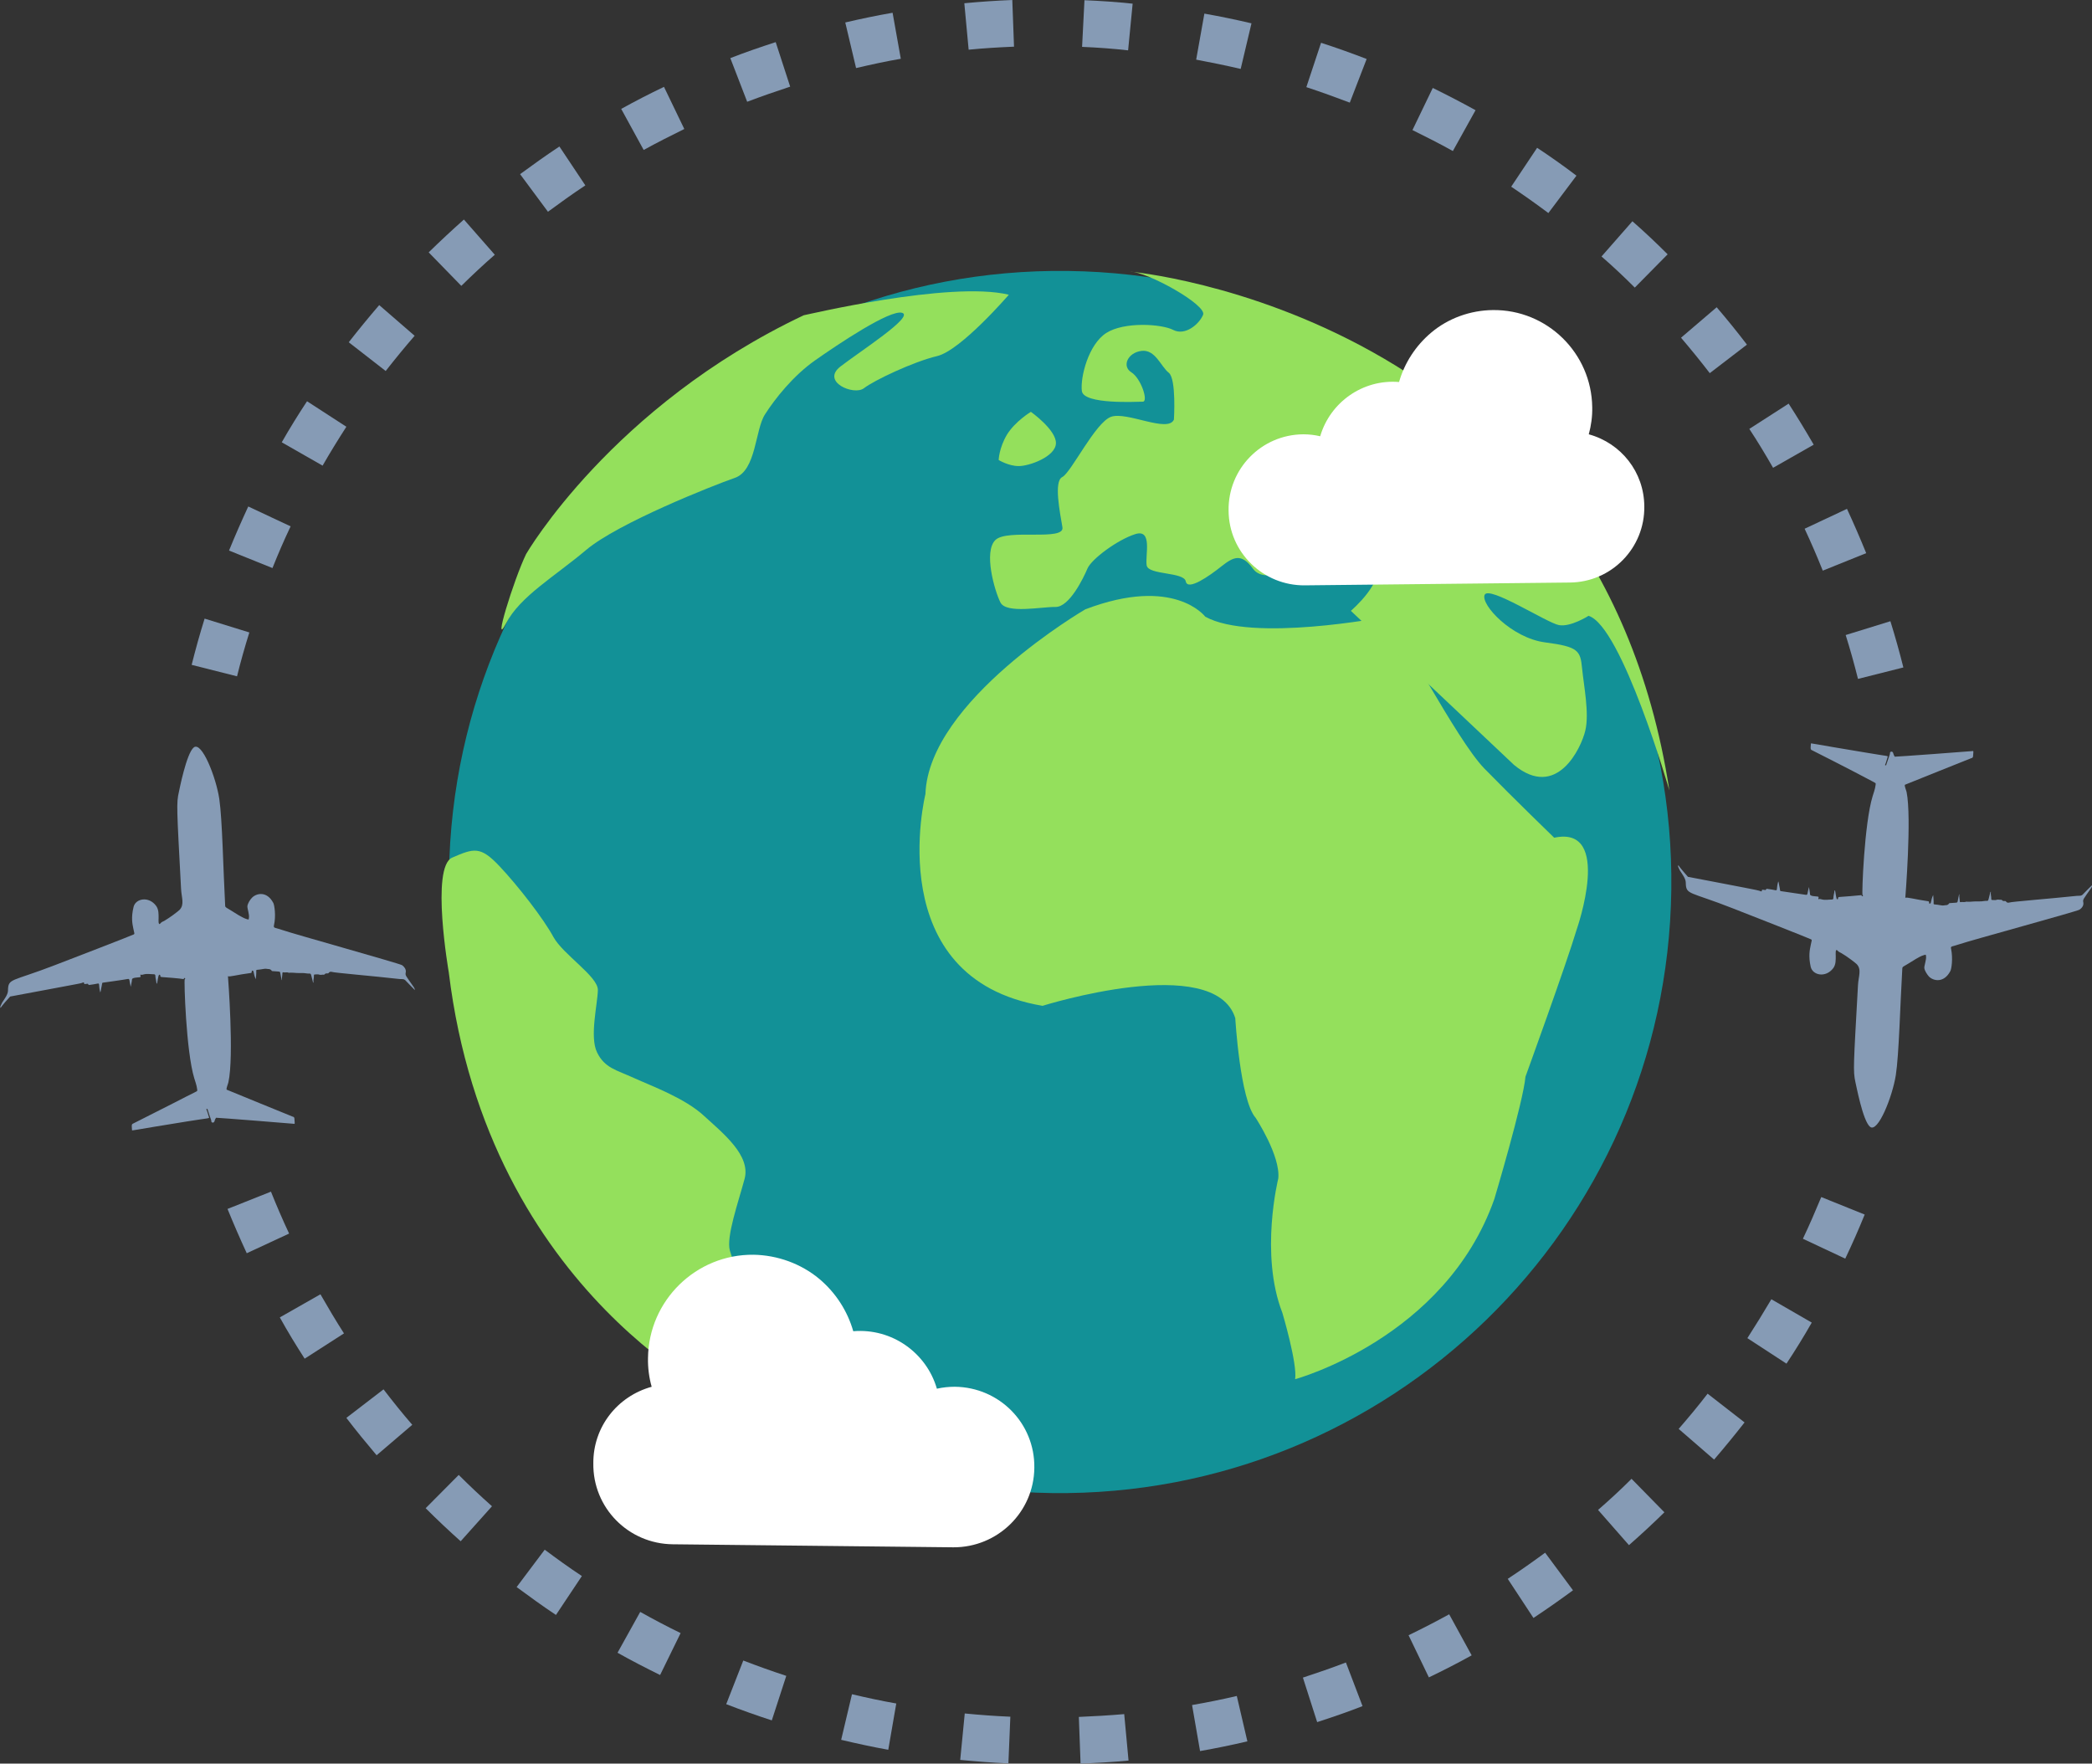 <?xml version="1.0" encoding="utf-8"?>
<!-- Generator: Adobe Illustrator 26.2.1, SVG Export Plug-In . SVG Version: 6.00 Build 0)  -->
<svg version="1.1" id="레이어_1" xmlns="http://www.w3.org/2000/svg" xmlns:xlink="http://www.w3.org/1999/xlink" x="0px"
	 y="0px" viewBox="0 0 968.2 816.2" style="enable-background:new 0 0 968.2 816.2;" xml:space="preserve">
<rect x="0" y="0" width="968.2" height="816.2" fill="#333333" stroke="none"/>
<style type="text/css">
	.st0{fill:#129197;}
	.st1{fill:#94E05C;}
	.st2{fill:#C2C2C2;}
	.st3{fill:#869BB5;}
	.st4{fill:#FFFFFF;}
</style>
<g>
	<g>
		<path class="st0" d="M773.5,411.9C771.4,568.1,643,693,486.8,691c-156.2-2.1-281.1-130.4-279-286.6s130.4-281.1,286.6-279
			C650.6,127.4,775.6,255.7,773.5,411.9z"/>
	</g>
	<g>
		<path class="st1" d="M640.6,285.6c0,0-61.2,11.8-82.8-0.2c0,0-14.3-19.1-55.5-3.4c0,0-72.5,42.2-74,85.5c0,0-21.2,85.3,54.2,98
			c0,0,79.6-25,89.2,5.7c0,0,2.2,37.9,9.4,46.1c0,0,11.6,17.6,10.5,28.1c0,0-8.7,35,1.9,62.2c0,0,7,23.5,5.9,30.7
			c0,0,69.5-18.9,92.2-83.4c0,0,13.4-44.9,14.4-56.6c0,0,18.9-52,23.7-68.1c0,0,17-48.4-10.4-42.5c0,0-18.9-18.3-32.3-32
			C673.6,341.9,647.9,290.2,640.6,285.6z"/>
	</g>
	<g>
		<path class="st1" d="M700.7,354l-75.5-71.3c0,0,16.6-14.2,11.2-22.3c-5.3-8.2-17.3,2.5-27.4,2.3c-10-0.1-23.8,7.8-29.1,0.5
			c-5.4-7.3-9-5.5-14.6-1.1c-5.5,4.4-15.6,11.5-16.5,7c-0.8-4.5-17.3-2.9-18.1-7.4s2.9-17.1-5.3-14.5s-20.2,11.5-22.1,15.9
			c-1.9,4.5-8.4,17.9-14.8,17.8s-22.8,3.3-25.5-2.1s-7.9-23.5-2.3-28.9c5.5-5.3,32.2,0.7,31-5.9c-1.1-6.6-4.1-21.2-0.1-23.2
			c4.1-2,15.3-25.3,22.6-27.9c7.3-2.6,26.3,7.6,29.1,1.3c0,0,1.2-18.9-2.4-21.7c-3.6-2.8-6.2-10.9-12.6-10.1
			c-6.4,0.8-9.2,7.1-4.7,9.9c4.5,2.8,8,13.6,5.3,13.6c-2.8,0-27.3,1.4-28.2-4.9c-0.8-6.3,3-21.6,11.3-26.9c8.3-5.3,25.6-4.2,31-1.4
			s11.9-2.5,13.8-7c1.9-4.5-25.6-19.9-33.8-20c0,0,215.6,19,249.6,240.1c0,0-22-76-37.4-80.8c0,0-8.3,5.3-13.7,4.3
			c-5.5-1-32.5-18.5-34.4-14s12.5,20,28,22c15.4,2,16.3,3.8,17.1,12c0.8,8.1,3.4,20.8,1.5,28.8C731.8,346.2,720.5,370.4,700.7,354z"
			/>
	</g>
	<g>
		<path class="st1" d="M477.1,190.6c0,0-7.3,4.4-11.1,10.6c-3.7,6.3-3.8,11.7-3.8,11.7s4.6,2.8,9.2,2.8c4.7,0.1,17.2-4.3,17.3-10.6
			C488.8,198.9,477.1,190.6,477.1,190.6z"/>
	</g>
	<g>
		<path class="st1" d="M466.9,136.4c0,0-22.2,25.8-33.2,28.4c-11,2.6-29.3,11.3-33.9,14.9c-4.6,3.5-20-3-10.8-10.1s34-23,28.6-24.8
			c-5.4-1.9-30.3,14.9-40.4,22s-18.5,17.7-23.1,24.9c-4.7,7.1-4,26.1-14.1,29.5c-10.1,3.5-54,20.9-68.7,33.3
			c-14.7,12.4-30.6,21.5-37.1,34s3.5-20.1,9.3-32.1c0,0,39.6-68.4,128.5-110.5C372.1,146,439.6,129.8,466.9,136.4z"/>
	</g>
	<g>
		<path class="st1" d="M207.7,450c0,0-8.5-48.8,1.6-53.1c10.1-4.4,13.1-5.3,21.8,3.9c8.7,9.2,20.6,24.6,25,32.8
			c4.5,8.2,20.7,18.3,20.6,24.6c-0.1,6.3-3.9,21.6-0.4,28.8c3.5,7.3,9,8.2,17.1,11.9c8.1,3.7,23.6,9.3,32.5,17.6
			c9,8.2,21.6,18.3,18.7,29.1s-8.6,26.9-6.8,33.2c1.7,6.3,8,17.2,0.6,21.6c-7.4,4.4-12.8,3.4-12,11.5s9.6,33.4,12.3,38
			C338.9,649.9,226,600.1,207.7,450z"/>
	</g>
	<g>
		<path class="st2" d="M764.9,430.9L764.9,430.9L764.9,430.9L764.9,430.9L764.9,430.9L764.9,430.9L764.9,430.9L764.9,430.9z"/>
	</g>
</g>
<g>
	<g>
		<path class="st3" d="M881.8,415.5c0.8-0.4,4.3,0.7,10.6,1.6c0.5,0.1,0.3,0.4,0.4,0.6c0.1,0.2-0.1,0.4,0.2,0.5c1,0.1,0.4-1.3,1.7-4
			c0,0.1,0.3,3.1,0.2,3.9c-0.1,0.7,0.5,0.3,3.6,0.9c0.8,0.2,1.5-0.1,2.3-0.1c0.5,0,1-0.4,1.2-0.7c0.1-0.3,0-0.2,2.7-0.4
			c1.2-0.1,1.2,0,1.4-1s0.3-1.9,0.6-2.9c0.2,0,0.2,0.1,0.1,0.2c-0.1,1,0.2,2,0.2,3c0,0.3,0.2,0.5,0.5,0.4c0.8-0.2,1.6,0.2,2.4-0.2
			h0.1c1.2,0.1,2.4,0,3.6-0.1c1.5-0.1,3.1,0.1,4.6-0.2c2.4-0.4,1.6,1.1,2.9-3.9c0-0.1,0-0.3,0.3-0.4c-0.2,1.3,0.2,1.9,0.2,3.5
			c0,0.2,0.1,0.3,0.3,0.3c0.8,0,1.5,0.2,2.3-0.1c0.6-0.2,1.2,0.1,1.9,0c0.1,0,0.3,0.1,0.4,0.1c0.5,0.9,1.6,0.2,1.9,0.7
			c0.3,0.5,0.9,0.7,1.5,0.5c0.9-0.4,19-1.8,31.3-3.1c1.3-0.1,2.1,0.2,3-0.9c0.9-1,4-4,4.2-4.2c0,0.4-0.2,0.8-0.4,1.2
			c-4,5.8-4.1,5.4-3.8,7.1c0.2,1.3-0.7,2.5-1.8,3.2c-1.2,0.8-50,14.1-55.6,16c-3.4,1.2-4.2,0.7-3.8,2.2c0.9,4.4,0.2,9.3-0.4,10.3
			c-3,5.6-7.9,4.5-9.9,2.4c-0.8-0.9-2-2.7-2.1-3.9c-0.1-1,1-3.9,0.8-5.4c-0.2-1,0.1-0.8-0.9-0.6c-1.2,0.3-2.8,1.2-3.8,1.8
			c-6.4,4.1-6.2,3.3-6.3,4.6c-1,16.9-1.5,39.5-3,49.2c-1.6,10.1-8.3,26.8-11.9,23.9c-3.4-2.7-6.5-19.7-6.8-20.7
			c-1.1-5.2-0.9-7.2,1.2-44.9c0.2-4,1.8-7.2-0.6-9.7c-0.7-0.7-4.5-3.6-7.1-5.1c-0.6-0.3-1.3-0.6-1.7-1.1c-1.2-1.4-0.9,1.9-0.9,2.2
			c0,2,0.1,4.1-1.1,5.8c-3.5,4.7-9.6,3.4-10.5-0.6c-1.1-5-0.4-7.9,0-9.9c0.4-2.2,0.8-2.5,0.1-2.8c0,0-1.1-0.6-36.1-14.3
			c-20.3-8-21.7-6.1-21.8-11.9c0-1.9-1.7-4-2.7-5.6c-0.3-0.5-0.5-1.2-0.8-1.7c-0.1-0.2-0.1-0.5,0.1-0.8c0.3,0.8,3.8,4.7,4.4,5.4
			c0,0,32.6,6.2,32,6.2c1.5,0.2,2.2,1,2.2,0.2c0-0.4,0.2-0.5,0.6-0.4c0.3,0.1,0.7,0,1,0.1c0.2,0.1,0.3-0.1,0.3-0.2
			c0.2-0.4,0.4-0.4,0.8-0.3c1.2,0.2,2.4,0.3,3.6,0.6c1.1,0.2,0.3-0.6,1.3-4.1c0.3,0.6,0.3,1.1,0.4,1.7c0.6,2.6,0.3,2.7,0.7,2.8
			c0.8,0.1,10.1,1.5,11.5,1.7c1.2,0.2,0.7-0.3,1.6-3.6c0,0.2,0.5,2.7,0.5,3.4c0,0.9,2.6,0.9,3.3,1c1.2,0.1,0.4,0.6,0.6,1.3
			c0.5-0.3,1-0.1,1.4,0c1.6,0.5,3.3,0.1,4.9,0.1c0.4,0,0.6-0.3,0.6-0.6c0-1.1,0.4-2.2,0.5-3.3c0-0.2,0-0.4,0.2-0.3
			c0.3,0,0.5,4.2,1.1,4.1c0.9-0.1-0.3-1.1,1.3-1.1c0.6,0,9-0.7,9.6-0.8c0.1,0,0.4-0.1,0.4,0.2c0,0.4,0.5,0.3,0.6,0.1
			c0-0.2,0-0.4-0.2-0.4c-0.4-0.1,0.8-33.3,4.7-45.8c0.2-0.6,1.2-3.6,1.3-4.8c0.1-1.6,1-0.6-4.7-3.7c-5.2-2.8-24.8-12.8-24.9-12.8
			c-0.7-0.3-0.3-1.9-0.3-2.9c0-0.4-1.3-0.3,25.4,4.1c10.5,1.8,10.4,1.4,10.1,2.1c-0.4,1.1-0.6,2.3-1.1,3.4c-0.1,0.1-0.2,0.3,0.1,0.4
			c0.2,0,0.4,0,0.4-0.3c1.4-4.3,1.8-5,1.7-5.3c-0.1-0.9,1.3-1.1,1.5,0c0.1,0.5,0.4,1.1,0.7,1.6c0.1,0.1,35.5-2.5,36-2.6
			c0.2-0.1,0.4,0,0.4,0.3c-0.2,2.1,0.1,2.8-1,3c0,0-30.6,12.2-30.7,12.3c-0.3,0.5,0.7,2.8,0.8,3.4
			C884.8,378.5,881.8,415.4,881.8,415.5L881.8,415.5z"/>
	</g>
	<g>
		<path class="st3" d="M863,562.1L863,562.1L863,562.1L863,562.1c-2.8,6.9-5.8,13.7-9,20.4l-19.6-9.2c3-6.3,5.8-12.8,8.5-19.3l0,0
			l0,0L863,562.1z"/>
	</g>
	<g>
		<path class="st3" d="M838.5,612.1L838.5,612.1c-3.7,6.5-7.6,12.8-11.7,19l-18.1-11.8c3.8-5.9,7.5-11.9,11.1-18L838.5,612.1z"/>
	</g>
	<g>
		<path class="st3" d="M807.4,658.3L807.4,658.3c-4.6,5.9-9.3,11.6-14.1,17.2l-16.4-14.2c4.6-5.3,9.1-10.7,13.4-16.3L807.4,658.3z"
			/>
	</g>
	<g>
		<path class="st3" d="M770.3,699.9L770.3,699.9c-5.3,5.2-10.8,10.3-16.4,15.2l-14.3-16.3c5.3-4.6,10.5-9.4,15.5-14.4L770.3,699.9z"
			/>
	</g>
	<g>
		<path class="st3" d="M728,736L728,736c-6,4.4-12.1,8.7-18.3,12.8l-11.9-18.1c5.9-3.9,11.6-7.9,17.3-12.1L728,736z"/>
	</g>
	<g>
		<path class="st3" d="M681.1,766.1L681.1,766.1c-6.5,3.6-13.1,7-19.8,10.2l-9.4-19.5c6.4-3.1,12.6-6.3,18.8-9.7L681.1,766.1z"/>
	</g>
	<g>
		<path class="st3" d="M630.6,789.6L630.6,789.6c-6.9,2.7-13.9,5.1-21,7.4l-6.6-20.6c6.7-2.2,13.4-4.5,19.9-7L630.6,789.6z"/>
	</g>
	<g>
		<path class="st3" d="M577.3,805.9L577.3,805.9c-7.2,1.7-14.5,3.2-21.9,4.5l-3.7-21.3c6.9-1.2,13.9-2.6,20.7-4.2L577.3,805.9z"/>
	</g>
	<g>
		<path class="st3" d="M522.3,814.8L522.3,814.8c-7.3,0.7-14.8,1.1-22.2,1.4l-0.8-21.6c7-0.3,14-0.7,21-1.3L522.3,814.8z"/>
	</g>
	<g>
		<path class="st3" d="M466.7,816.1L466.7,816.1c-7.4-0.3-14.8-0.9-22.3-1.6l2.1-21.5c7.1,0.7,14.1,1.2,21.1,1.5L466.7,816.1z"/>
	</g>
	<g>
		<path class="st3" d="M411.1,809.8h0.1l0,0H411.1c-7.3-1.3-14.6-2.9-21.8-4.6l5-21.1c6.8,1.6,13.7,3.1,20.6,4.3h-0.1l0,0
			L411.1,809.8z"/>
	</g>
	<g>
		<path class="st3" d="M357.2,796.2L357.2,796.2c-7.1-2.3-14.1-4.8-21.1-7.5l7.9-20.2c6.5,2.5,13.2,4.9,19.9,7.1L357.2,796.2z"/>
	</g>
	<g>
		<path class="st3" d="M305.5,775.2L305.5,775.2c-6.7-3.3-13.3-6.7-19.7-10.3l10.5-18.9c6.1,3.4,12.3,6.7,18.7,9.8L305.5,775.2z"/>
	</g>
	<g>
		<path class="st3" d="M257.3,747.4L257.3,747.4c-6.2-4.1-12.2-8.5-18.2-12.9l13-17.3c5.6,4.2,11.3,8.3,17.2,12.2L257.3,747.4z"/>
	</g>
	<g>
		<path class="st3" d="M213.2,713.3L213.2,713.3c-5.5-4.9-11-10.1-16.2-15.3l15.3-15.4c5,5,10.1,9.8,15.4,14.5L213.2,713.3z"/>
	</g>
	<g>
		<path class="st3" d="M174.3,673.5L174.3,673.5c-4.8-5.7-9.5-11.4-14-17.3l17.2-13.2c4.3,5.6,8.7,11.1,13.3,16.4L174.3,673.5z"/>
	</g>
	<g>
		<path class="st3" d="M141,628.8L141,628.8c-4-6.2-7.9-12.6-11.5-19.1l18.8-10.7c3.5,6.1,7.1,12.2,10.9,18.1L141,628.8z"/>
	</g>
	<g>
		<path class="st3" d="M114.2,580L114.2,580c-3.1-6.7-6.1-13.6-8.9-20.5l20.1-8c2.6,6.5,5.4,13,8.4,19.4L114.2,580z"/>
	</g>
	<g>
		<path class="st3" d="M88.7,307.7L88.7,307.7c1.8-7.2,3.8-14.4,6-21.4l20.7,6.4c-2.1,6.7-4,13.4-5.7,20.3L88.7,307.7z"/>
	</g>
	<g>
		<path class="st3" d="M106,254.8L106,254.8c2.8-6.9,5.8-13.7,8.9-20.4l19.6,9.2c-3,6.3-5.8,12.8-8.4,19.3L106,254.8z"/>
	</g>
	<g>
		<path class="st3" d="M130.4,204.7L130.4,204.7c3.7-6.5,7.6-12.8,11.7-19l18.2,11.8c-3.8,5.9-7.5,11.9-11,18L130.4,204.7z"/>
	</g>
	<g>
		<path class="st3" d="M161.4,158.4L161.4,158.4c4.6-5.9,9.3-11.6,14.1-17.2l16.4,14.2c-4.6,5.3-9.1,10.8-13.4,16.3L161.4,158.4z"/>
	</g>
	<g>
		<path class="st3" d="M198.4,116.8L198.4,116.8c5.3-5.2,10.8-10.3,16.3-15.2l14.3,16.3c-5.3,4.6-10.4,9.4-15.5,14.4L198.4,116.8z"
			/>
	</g>
	<g>
		<path class="st3" d="M240.7,80.6L240.7,80.6c6-4.4,12-8.7,18.2-12.8l12,18c-5.9,3.9-11.6,8-17.3,12.2L240.7,80.6z"/>
	</g>
	<g>
		<path class="st3" d="M287.5,50.4L287.5,50.4c6.5-3.6,13.1-7,19.8-10.2l9.4,19.5c-6.3,3.1-12.6,6.3-18.8,9.7L287.5,50.4z"/>
	</g>
	<g>
		<path class="st3" d="M338,26.9L338,26.9c6.9-2.7,13.9-5.1,21-7.4l6.7,20.6c-6.7,2.2-13.3,4.5-19.9,7L338,26.9z"/>
	</g>
	<g>
		<path class="st3" d="M391.2,10.4L391.2,10.4c7.2-1.7,14.5-3.2,21.9-4.5l3.8,21.3c-7,1.2-13.8,2.7-20.7,4.3L391.2,10.4z"/>
	</g>
	<g>
		<path class="st3" d="M446.3,1.5L446.3,1.5c7.3-0.7,14.7-1.2,22.2-1.5l0.8,21.6c-7,0.3-14,0.7-21,1.4L446.3,1.5z"/>
	</g>
	<g>
		<path class="st3" d="M501.9,0.1h0.2l0,0H501.9c7.4,0.3,14.8,0.8,22.3,1.6l-2.1,21.6C515,22.5,508,22,501,21.7h-0.2l0,0L501.9,0.1z
			"/>
	</g>
	<g>
		<path class="st3" d="M557.4,6.3L557.4,6.3c7.3,1.3,14.6,2.8,21.8,4.5l-5,21.1c-6.8-1.6-13.7-3-20.6-4.3L557.4,6.3z"/>
	</g>
	<g>
		<path class="st3" d="M611.4,19.8l0.2,0.1l0,0L611.4,19.8c7.1,2.3,14.1,4.8,21.1,7.5l-7.8,20.2c-6.6-2.5-13.2-4.9-19.9-7.1
			l-0.2-0.1l0,0L611.4,19.8z"/>
	</g>
	<g>
		<path class="st3" d="M663.1,40.7L663.1,40.7c6.7,3.3,13.3,6.7,19.8,10.3l-10.5,18.9c-6.1-3.4-12.4-6.6-18.7-9.7L663.1,40.7z"/>
	</g>
	<g>
		<path class="st3" d="M711.4,68.4L711.4,68.4c6.2,4.1,12.3,8.4,18.2,12.9l-13,17.3c-5.6-4.2-11.4-8.3-17.2-12.2L711.4,68.4z"/>
	</g>
	<g>
		<path class="st3" d="M755.5,102.4L755.5,102.4c5.6,4.9,11,10,16.3,15.3l-15.2,15.4c-5-5-10.1-9.8-15.4-14.4L755.5,102.4z"/>
	</g>
	<g>
		<path class="st3" d="M794.5,142.2L794.5,142.2c4.8,5.6,9.5,11.4,14,17.3l-17.2,13.2c-4.3-5.6-8.7-11-13.3-16.4L794.5,142.2z"/>
	</g>
	<g>
		<path class="st3" d="M827.8,186.8L827.8,186.8c4,6.2,7.9,12.6,11.6,19l-18.8,10.7c-3.5-6.1-7.1-12.1-11-18L827.8,186.8z"/>
	</g>
	<g>
		<path class="st3" d="M854.8,235.5L854.8,235.5c3.1,6.7,6.1,13.6,8.9,20.5l-20.1,8.1c-2.6-6.5-5.4-13-8.4-19.4L854.8,235.5z"/>
	</g>
	<g>
		<path class="st3" d="M874.9,287.5L874.9,287.5c2.2,7.1,4.2,14.2,6,21.4l-21,5.3c-1.7-6.8-3.6-13.6-5.7-20.3L874.9,287.5z"/>
	</g>
	<g>
		<path class="st3" d="M105.5,451.8c0.8,0.4,4.3-0.7,10.6-1.5c0.5-0.1,0.3-0.4,0.4-0.6s-0.1-0.4,0.2-0.5c1-0.1,0.4,1.3,1.7,4
			c0-0.1,0.3-3.1,0.2-3.9c-0.1-0.7,0.5-0.3,3.6-0.9c0.8-0.2,1.5,0.1,2.3,0.1c0.5,0,1,0.4,1.2,0.7c0.1,0.3,0,0.2,2.7,0.4
			c1.2,0.1,1.2,0,1.4,1.1c0.2,1,0.3,1.9,0.6,2.9c0.2,0,0.2-0.1,0.1-0.2c-0.1-1,0.2-2,0.2-3c0-0.3,0.2-0.5,0.5-0.4
			c0.8,0.2,1.6-0.2,2.4,0.2h0.1c1.2-0.1,2.4,0,3.6,0.1c1.5,0.1,3.1-0.1,4.6,0.2c2.4,0.4,1.6-1.1,2.9,3.9c0,0.1,0,0.3,0.3,0.4
			c-0.2-1.3,0.2-1.9,0.2-3.5c0-0.2,0.1-0.3,0.3-0.3c0.8,0,1.5-0.2,2.3,0.1c0.6,0.2,1.2-0.1,1.9,0c0.1,0,0.3-0.1,0.4-0.1
			c0.5-0.9,1.6-0.2,1.9-0.7c0.3-0.5,0.9-0.7,1.5-0.5c0.9,0.4,19,1.9,31.3,3.3c1.3,0.1,2.1-0.2,3,0.9c0.9,1,4,4.1,4.1,4.2
			c0-0.4-0.2-0.8-0.4-1.2c-4-5.8-4.1-5.4-3.8-7.1c0.2-1.3-0.7-2.5-1.7-3.2c-1.2-0.8-50-14.4-55.5-16.3c-3.4-1.2-4.1-0.7-3.8-2.2
			c1-4.4,0.2-9.3-0.3-10.3c-3-5.7-7.9-4.5-9.9-2.4c-0.9,0.9-2,2.7-2.1,3.9c-0.1,1,1,3.9,0.7,5.4c-0.2,1,0.1,0.8-0.9,0.6
			c-1.2-0.3-2.7-1.2-3.8-1.8c-6.4-4.1-6.2-3.4-6.3-4.6c-0.9-16.9-1.3-39.5-2.7-49.2c-1.5-10.1-8.1-26.8-11.8-23.9
			c-3.4,2.7-6.7,19.7-6.9,20.6c-1.2,5.2-1,7.2,1,44.9c0.2,4,1.7,7.2-0.7,9.7c-0.7,0.7-4.5,3.6-7.1,5.1c-0.6,0.3-1.3,0.5-1.7,1.1
			c-1.2,1.4-0.9-1.9-0.9-2.2c0-2,0.1-4.1-1.1-5.8c-3.4-4.7-9.6-3.5-10.5,0.5c-1.2,5-0.5,7.9-0.1,9.9c0.4,2.2,0.8,2.5,0.1,2.8
			c0,0-1.1,0.6-36.2,14.1c-20.4,7.9-21.8,6-21.9,11.8c0,1.9-1.7,4-2.7,5.6c-0.3,0.5-0.5,1.2-0.8,1.7c-0.1,0.2-0.1,0.5,0.1,0.8
			c0.3-0.8,3.8-4.7,4.4-5.3c0,0,32.7-6.1,32-6c1.5-0.2,2.2-1,2.2-0.2c0,0.4,0.2,0.5,0.6,0.4c0.3-0.1,0.7,0,1-0.1
			c0.2-0.1,0.3,0.1,0.3,0.2c0.2,0.4,0.4,0.4,0.8,0.3c1.2-0.2,2.4-0.3,3.6-0.6c1.1-0.2,0.3,0.6,1.2,4.1c0.3-0.6,0.3-1.1,0.4-1.7
			c0.6-2.6,0.4-2.7,0.7-2.8c0.8-0.1,10.1-1.4,11.5-1.7c1.2-0.2,0.7,0.3,1.5,3.6c0-0.2,0.6-2.7,0.6-3.4c0-0.9,2.6-0.9,3.3-1
			c1.2-0.1,0.4-0.6,0.6-1.3c0.5,0.3,1,0.1,1.4,0c1.6-0.5,3.3-0.1,4.9-0.1c0.4,0,0.6,0.3,0.6,0.6c0,1.1,0.4,2.2,0.5,3.4
			c0,0.2,0,0.4,0.2,0.3c0.3,0,0.5-4.2,1.2-4.1c0.9,0.1-0.3,1.1,1.3,1.1c0.6,0,9,0.7,9.6,0.9c0.1,0,0.4,0.1,0.4-0.2
			c0-0.4,0.5-0.3,0.6-0.1c0,0.2,0,0.4-0.2,0.4c-0.4,0.1,0.6,33.3,4.4,45.8c0.2,0.6,1.2,3.6,1.3,4.8c0.1,1.6,1,0.6-4.8,3.6
			c-5.3,2.8-24.9,12.6-25,12.7c-0.7,0.3-0.3,1.9-0.3,2.9c0,0.4-1.3,0.3,25.5-4c10.5-1.7,10.4-1.3,10.1-2c-0.4-1.1-0.6-2.3-1.1-3.4
			c-0.1-0.1-0.2-0.3,0.1-0.4c0.2,0,0.4,0,0.4,0.3c1.3,4.3,1.8,5,1.7,5.3c-0.1,0.9,1.3,1.1,1.5,0c0.1-0.5,0.4-1.1,0.7-1.5
			c0.1-0.1,35.5,2.7,36,2.8c0.2,0.1,0.4,0,0.4-0.3c-0.2-2.1,0.1-2.8-0.9-3c0,0-30.5-12.4-30.6-12.5c-0.3-0.5,0.7-2.8,0.8-3.4
			C108.4,488.8,105.5,451.9,105.5,451.8L105.5,451.8z"/>
	</g>
</g>
<g>
	<path class="st4" d="M735.3,201c1.1-4,1.7-8.3,1.6-12.5c-0.3-25.1-20.9-45.3-46-45c-10.4,0.1-20.7,3.8-28.6,10.5
		c-7.1,6-12.3,14-14.8,22.8c-16.8-1.4-31.9,9.4-36.5,25.1c-2.6-0.6-5.1-0.9-7.8-0.9c-19.4,0.1-34.9,16-34.6,35.3
		c0.1,19.4,16.1,34.8,35.3,34.6l122.5-1.3c19.4-0.1,34.9-16,34.6-35.3C760.9,218.5,750.3,205.1,735.3,201z"/>
</g>
<g>
	<path class="st4" d="M301.6,641.8c-1.2-4.2-1.8-8.8-1.7-13.3c0.3-26.6,22.2-48.1,48.9-47.8c11,0.2,21.9,4.1,30.4,11.2
		c7.6,6.4,13,14.8,15.7,24.2c17.9-1.5,33.9,10,38.7,26.6c2.7-0.6,5.4-0.9,8.3-0.9c20.6,0.2,37.1,16.9,36.8,37.5
		c-0.2,20.6-17.1,36.9-37.5,36.8l-129.8-1.4c-20.6-0.2-37.1-16.9-36.8-37.5C274.5,660.4,285.7,646.2,301.6,641.8z"/>
</g>
</svg>

